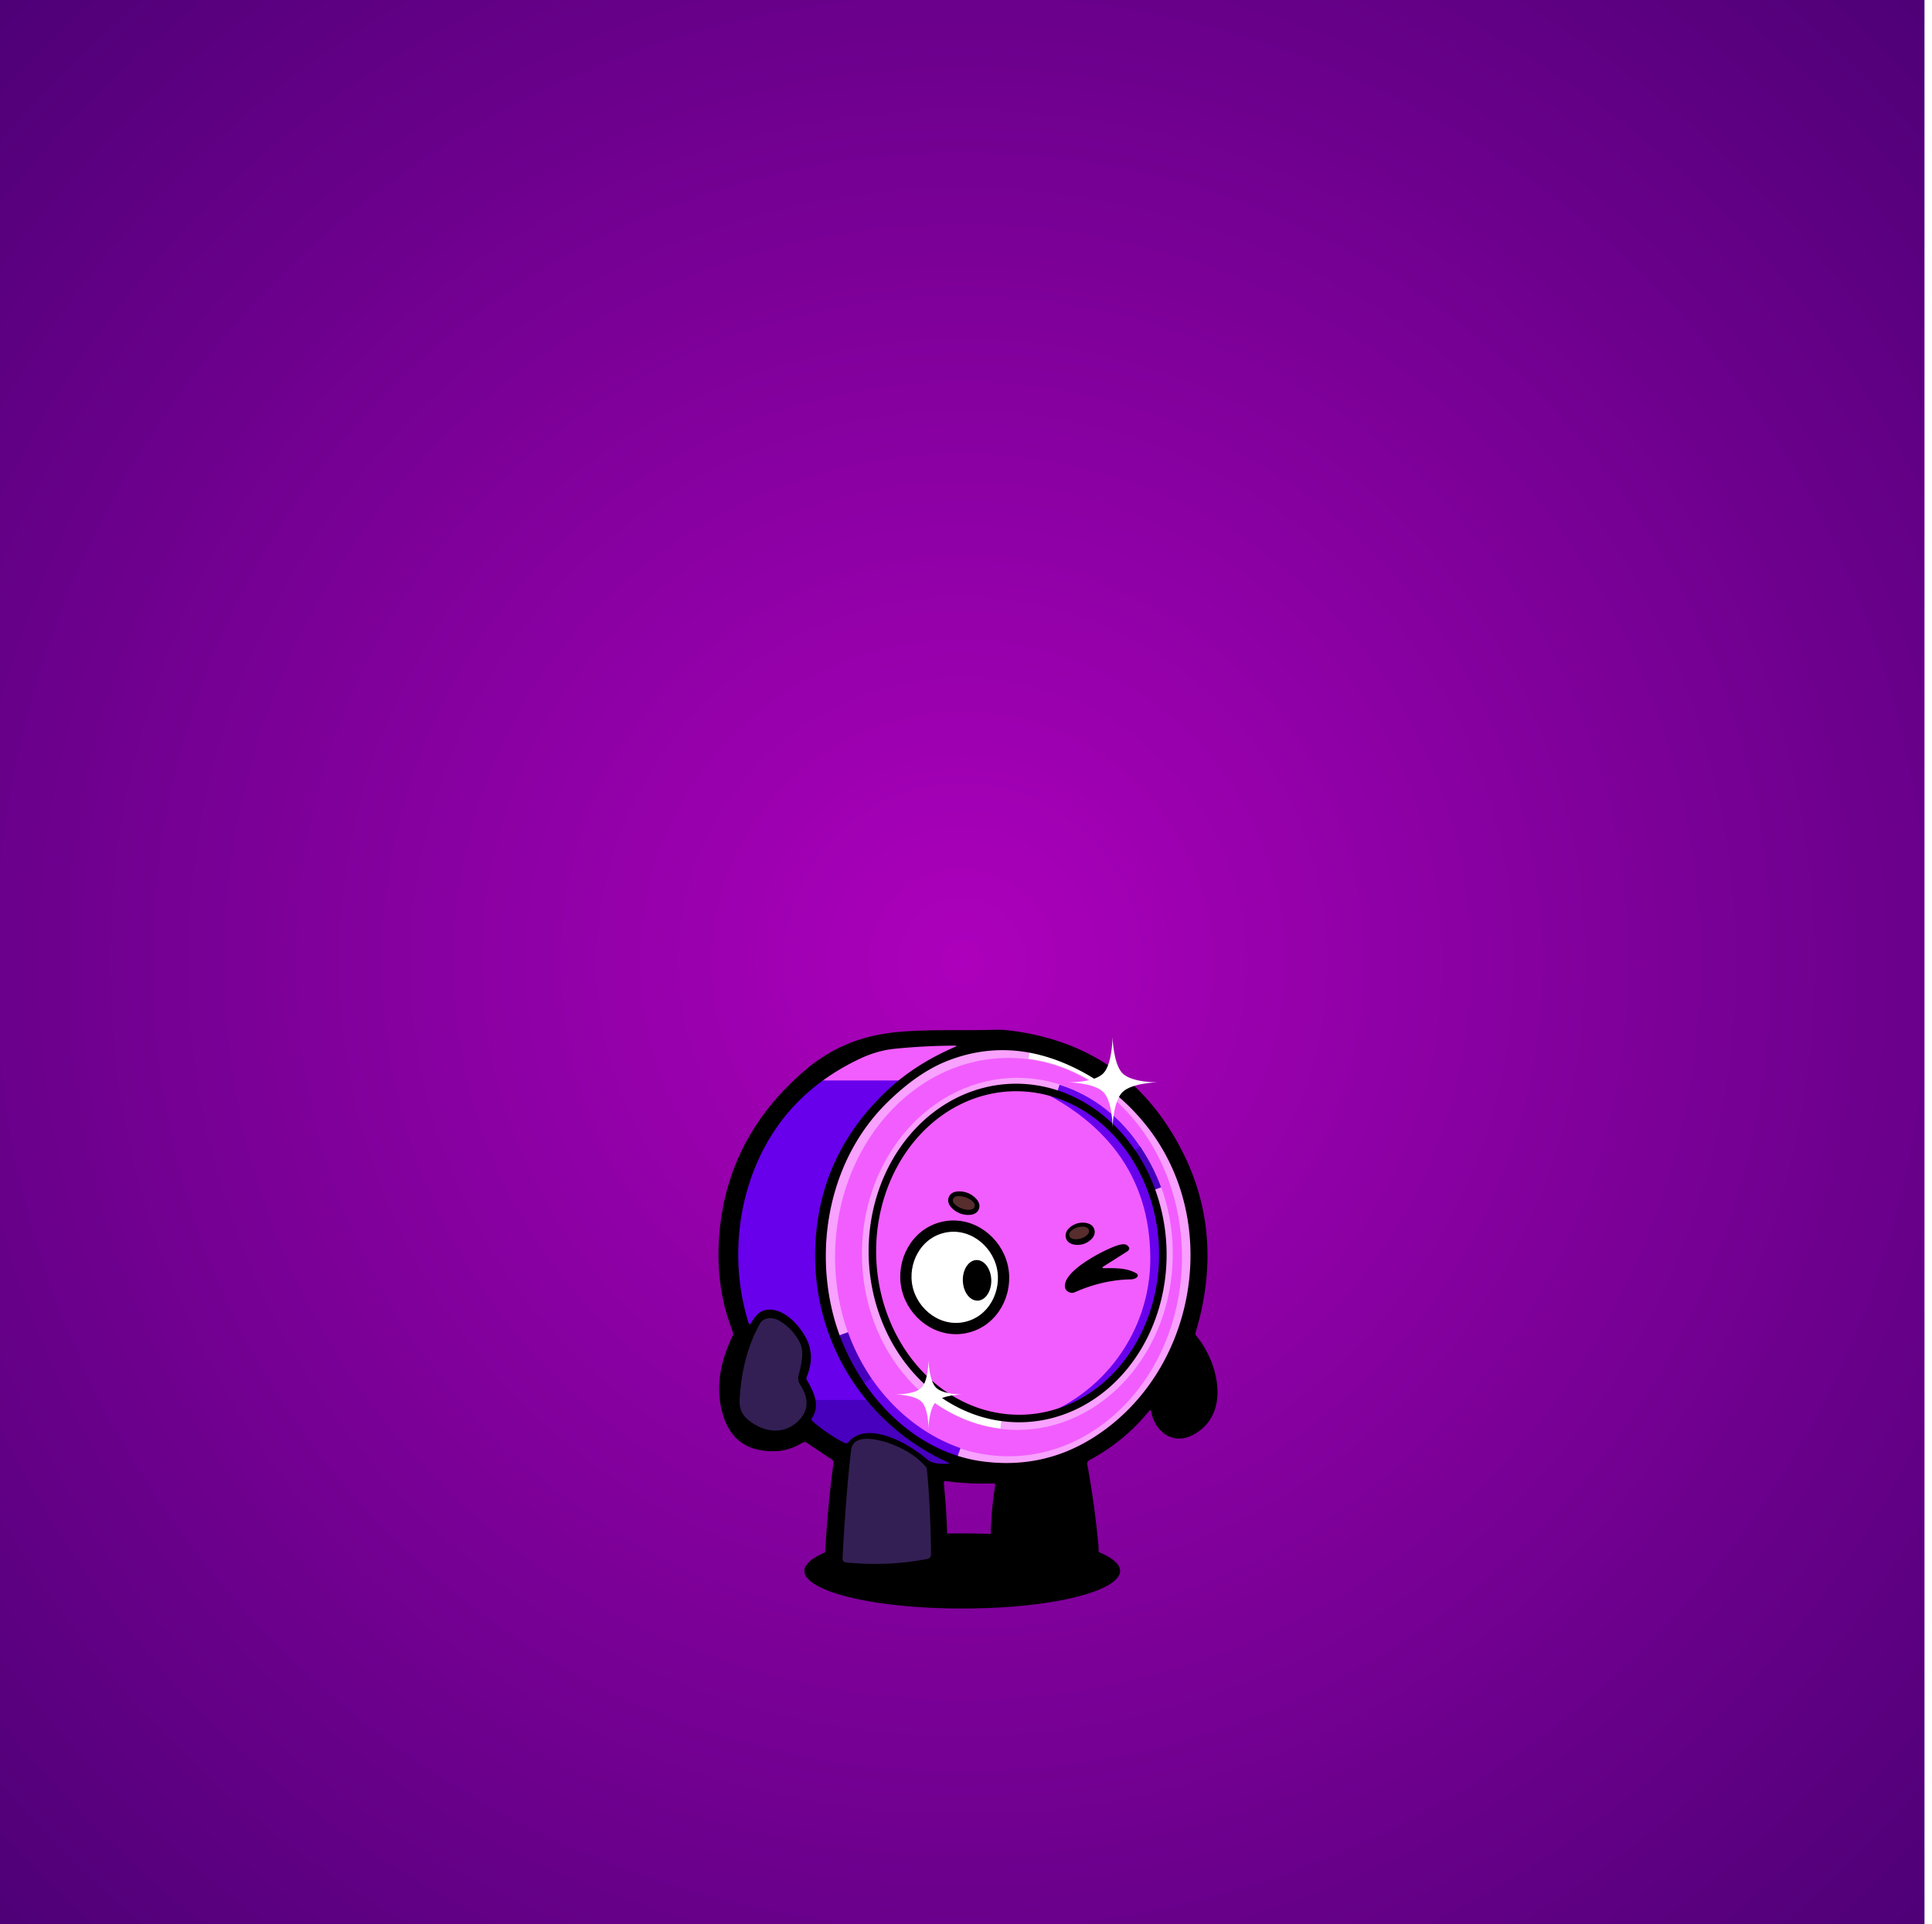 <svg xmlns="http://www.w3.org/2000/svg" width="257" height="256" fill="none"><path fill="url(#a)" d="M0 0h256v256H0z"/><path fill="#000" fill-rule="evenodd" d="M128 204c6.959 0 15.628.908 19.411 3.096C153.008 210.334 143.178 214 128 214s-25.008-3.666-19.411-6.904C112.372 204.908 121.042 204 128 204Z" clip-rule="evenodd"/><g filter="url(#b)"><path fill="#F25DFF" d="M119.51 138.375h15.129c32.969 2.216 33.739 55.764-1.238 57.875h-12.217c-30.526-2.078-32.032-53.079-1.674-57.875Z"/></g><path fill="#000" d="M146.944 168.722c1.437-.016 2.992-.043 4.245.7a.316.316 0 0 1 .039.519c-.221.171-.477.26-.769.267-2.52.043-5.011.613-7.474 1.71-.577.258-1.27-.123-1.325-.727-.202-2.132 5.07-4.836 6.856-5.456.677-.235 1.143-.259 1.398-.07.415.307.404.597-.034.871l-3.026 1.914c-.3.188-.27.279.09.272Z"/><path fill="#6800EC" d="M120.467 143.75h-12.292c-7.746 6.483-10.925 13.542-10.925 23.611 0 10.068 5.363 19.837 13.49 25.514h12.671c-4.148-2.646-14.084-10.191-14.084-25.514 0-11.837 5.821-19.113 11.14-23.611ZM154.999 167.361c-.066 9.446-6.431 19.85-17.479 21.4 9.245-3.035 15.539-11.673 15.498-21.4-.047-11.166-6.21-18.476-16.165-22.975 12.485 2.621 18.217 12.876 18.146 22.975Z"/><path fill="#4800BE" d="M115.799 186.25H103.5c3.345 7.272 24.504 14.025 23.375 8.625-.324-1.549-2.625-.375-11.076-8.625Z"/><path fill="#331F54" d="M113 192.187c-.424 1.966-.953 11.061-1.333 15.006a.946.946 0 0 0 .728 1.02c3.462.791 7.47.647 10.945-.036a.979.979 0 0 0 .786-.97c-.014-2.66-.072-9.24-.314-11.332-.347-3.016-9-6.438-10.812-3.688ZM100.751 175.687c-1.845 3.149-2.758 8.032-2.689 11.25.083 4.108 6.58 4.702 8.75 2.188 1.379-1.593.246-3.847-.366-5.397a.975.975 0 0 1-.048-.546c.274-1.363 1.01-3.362.414-4.682-.592-1.309-4.58-5.356-6.061-2.813Z"/><path fill="#331F54" d="M100.751 175.687c-1.845 3.149-2.758 8.032-2.689 11.25.083 4.108 6.58 4.702 8.75 2.188 1.379-1.593.246-3.847-.366-5.397a.975.975 0 0 1-.048-.546c.274-1.363 1.01-3.362.414-4.682-.592-1.309-4.58-5.356-6.061-2.813Z"/><path fill="#000" d="M130.215 160.853c-.366.979-1.751.88-2.518.581-.79-.308-1.864-1.168-1.498-2.147.366-.978 1.751-.88 2.518-.58.766.298 1.864 1.167 1.498 2.146ZM145.581 163.59c.266.952-.737 1.71-1.511 1.935-.774.225-2.017.12-2.282-.831-.266-.952.737-1.71 1.511-1.935.774-.225 2.017-.12 2.282.831Z"/><path fill="#fff" d="M128.342 175.869c3.195-.717 4.953-4.115 4.257-7.188-.695-3.074-3.747-5.392-6.941-4.675-3.195.717-4.953 4.115-4.257 7.188.695 3.074 3.747 5.392 6.941 4.675Z"/><path fill="#fff" d="M132.599 168.681c-.695-3.074-3.747-5.392-6.941-4.675-3.195.717-4.953 4.115-4.257 7.188.695 3.074 3.747 5.392 6.941 4.675 3.195-.717 4.953-4.115 4.257-7.188Z"/><path fill="#fff" stroke="#000" stroke-width="1.5" d="M128.507 176.601c3.662-.822 5.596-4.674 4.824-8.086-.772-3.411-4.177-6.062-7.838-5.241-3.662.822-5.596 4.674-4.824 8.086.772 3.411 4.177 6.062 7.838 5.241Z"/><path fill="#000" d="M128.079 170.399c.047 1.492.932 2.674 1.976 2.641 1.045-.032 1.854-1.268 1.807-2.76-.047-1.492-.932-2.675-1.976-2.642-1.045.033-1.854 1.269-1.807 2.761Z"/><path fill="#572D2D" d="M128.482 159.303c-.426-.157-1.476-.389-1.699.215-.223.606.728 1.109 1.154 1.266.427.157 1.477.388 1.699-.216.224-.608-.687-1.094-1.154-1.265ZM143.325 163.286c-.43.129-1.254.555-1.079 1.136.174.58 1.096.484 1.526.355.43-.129 1.254-.555 1.079-1.136-.174-.58-1.096-.484-1.526-.355Z"/><path stroke="#F8A1FF" stroke-width="1.25" d="M115.28 166.816c0-12.667 9.048-22.799 20.051-22.799 11.003 0 20.052 10.132 20.052 22.799 0 12.668-9.049 22.8-20.052 22.8s-20.051-10.132-20.051-22.8Z"/><path stroke="#fff" stroke-width="1.25" d="M133.152 189.438c-3.284-.425-6.333-1.722-8.961-3.678"/><path stroke="#6800EC" stroke-width="1.25" d="M140.754 144.912c4.429 1.395 8.048 4.344 10.588 8.265"/><path stroke="#4800BE" stroke-width="1.25" d="M153.871 158.177a24.046 24.046 0 0 0-2.72-5.305"/><path stroke="#F8A1FF" stroke-width="1.25" d="M157.854 167.247c0 15.06-10.685 27.123-23.698 27.123-13.014 0-23.699-12.063-23.699-27.123 0-15.059 10.685-27.122 23.699-27.122 13.013 0 23.698 12.063 23.698 27.122Z"/><path stroke="#fff" stroke-width="1.875" d="M136.965 139.933c3.876.509 7.475 2.057 10.578 4.395"/><path stroke="#6800EC" stroke-width="1.875" d="M111.91 177.575c2.758 7.624 8.562 13.54 15.544 15.968"/><path stroke="#4800BE" stroke-width="1.875" d="M111.91 177.575a28.902 28.902 0 0 0 3.21 6.337"/><path fill="#000" d="M153.144 187.84c-.05-.257-.158-.283-.325-.08-2.153 2.66-4.795 4.832-7.925 6.515a.515.515 0 0 0-.217.226.514.514 0 0 0-.043.309 122.351 122.351 0 0 1 1.37 9.66c.14 1.38.53 3.985-1.22 4.385-3.635.825-8.535.905-12.205-.44a1.227 1.227 0 0 1-.79-1.09c-.103-3.387.092-6.61.585-9.67.034-.207-.053-.307-.26-.3-2.203.07-4.281-.032-6.235-.305-.243-.033-.351.072-.325.315.38 3.89.529 7.323.445 10.3-.04 1.335-1.08 1.4-2.18 1.58-3.97.655-8.975 1-13.055.18-.77-.157-1.133-.642-1.09-1.455.27-5.087.67-9.517 1.2-13.29a.484.484 0 0 0-.225-.505l-3.295-2.2a.543.543 0 0 0-.625-.015c-1.156.683-2.305 1.05-3.445 1.1-3.973.177-6.41-1.678-7.31-5.565-.703-3.04-.206-6.298 1.49-9.775a.617.617 0 0 0 .02-.52c-1.756-4.423-2.301-9.267-1.635-14.53 1.007-7.917 4.697-14.627 11.07-20.13 3.6-3.115 7.59-4.795 12.565-5.245 4.345-.39 8.51-.15 12.57-.29.774-.027 1.524.005 2.25.095 10.334 1.26 17.912 6.468 22.735 15.625 3.98 7.557 4.647 15.748 2 24.575a.418.418 0 0 0 .085.405c3.03 3.655 4.61 10.51-.405 13.185-2.665 1.42-5.06-.37-5.575-3.05Zm-26.09-48.565c.247-.107.235-.16-.035-.16a82.57 82.57 0 0 0-8.05.42c-1.533.157-3.078.605-4.635 1.345-6.31 2.997-10.815 7.515-13.515 13.555-3.005 6.725-3.43 14.63-1.24 21.565.074.23.175.243.305.04.555-.895 1.1-1.705 2.265-1.8 2.125-.17 4.16 2.01 5.08 3.79.824 1.58.85 3.298.08 5.155a.465.465 0 0 0 .025.41c.915 1.605 1.805 3.34.68 5.06-.1.153-.08.292.06.415 1.377 1.19 2.799 2.155 4.265 2.895.207.103.385.067.535-.11 2.5-2.945 8.035.215 10.36 2.23.775.67 1.845.695 2.82.655.277-.013.289-.077.035-.19-11.54-5.24-18.525-17-17.575-29.845.58-7.903 3.929-14.61 10.045-20.12 2.317-2.087 5.149-3.857 8.495-5.31Zm15.445 2.585c-5.543-2.577-10.996-2.832-16.36-.765-2.696 1.04-5.425 2.923-8.185 5.65-7.33 7.24-9.725 18.505-7.03 28.505 2.47 9.145 9.965 17.85 19.725 19.17 5.3.713 10.16-.297 14.58-3.03 13.96-8.63 17.55-28.97 7.09-41.855-2.706-3.333-5.98-5.892-9.82-7.675Zm-36.08 42.33a1.495 1.495 0 0 1-.2-1.145c.33-1.37.85-3.18.13-4.52-.683-1.26-1.603-2.213-2.76-2.86-.8-.445-2.02-.44-2.51.445-1.59 2.873-2.488 6.258-2.695 10.155-.053 1.073.317 1.943 1.11 2.61 1.91 1.595 4.56 2.11 6.535.325 1.537-1.387 1.667-3.057.39-5.01Zm12.015 7.875c-1.465-.54-4.94-1.455-5.215.845-.523 4.36-.905 9.85-1.145 14.47a.47.47 0 0 0 .41.48c3.744.38 7.36.228 10.85-.455.344-.067.514-.275.51-.625-.026-3.477-.206-7.888-.54-11.235a.82.82 0 0 0-.21-.47c-1.123-1.27-2.676-2.273-4.66-3.01Z"/><path stroke="#000" d="M136.212 188.709a17.267 17.267 0 0 1-7.429-1.383c-2.379-1.011-4.57-2.544-6.444-4.517-1.874-1.972-3.395-4.344-4.472-6.982a24.724 24.724 0 0 1-1.802-8.386c-.225-5.856 1.607-11.54 5.077-15.803 3.467-4.262 8.282-6.751 13.379-6.947a17.26 17.26 0 0 1 7.428 1.383c2.38 1.011 4.57 2.544 6.444 4.517 1.874 1.972 3.395 4.344 4.473 6.982a24.722 24.722 0 0 1 1.801 8.385c.225 5.857-1.607 11.541-5.076 15.804-3.468 4.262-8.283 6.751-13.379 6.947Z"/><g filter="url(#c)"><path fill="#fff" d="M142 143.993s3.529.098 4.782-1.211c1.181-1.232 1.211-4.782 1.211-4.782s.106 3.551 1.312 4.782c1.243 1.269 4.681 1.211 4.681 1.211s-3.437.068-4.681 1.312c-1.244 1.244-1.312 4.681-1.312 4.681s.008-3.435-1.211-4.681c-1.255-1.283-4.782-1.312-4.782-1.312Z"/></g><g filter="url(#d)"><path fill="#fff" d="M119 185.512s2.657.074 3.601-.911c.889-.928.911-3.601.911-3.601s.08 2.674.988 3.601c.936.955 3.525.911 3.525.911s-2.589.051-3.525.988c-.937.936-.988 3.525-.988 3.525s.006-2.587-.911-3.525c-.945-.966-3.601-.988-3.601-.988Z"/></g><defs><filter id="b" width="75.672" height="71.547" x="90.664" y="131.539" color-interpolation-filters="sRGB" filterUnits="userSpaceOnUse"><feFlood flood-opacity="0" result="BackgroundImageFix"/><feColorMatrix in="SourceAlpha" result="hardAlpha" values="0 0 0 0 0 0 0 0 0 0 0 0 0 0 0 0 0 0 127 0"/><feOffset/><feGaussianBlur stdDeviation="3.418"/><feComposite in2="hardAlpha" operator="out"/><feColorMatrix values="0 0 0 0 0.937 0 0 0 0 0.227 0 0 0 0 1 0 0 0 1 0"/><feBlend in2="BackgroundImageFix" result="effect1_dropShadow_2853_4391"/><feBlend in="SourceGraphic" in2="effect1_dropShadow_2853_4391" result="shape"/></filter><filter id="c" width="13.986" height="13.986" x="141" y="137" color-interpolation-filters="sRGB" filterUnits="userSpaceOnUse"><feFlood flood-opacity="0" result="BackgroundImageFix"/><feColorMatrix in="SourceAlpha" result="hardAlpha" values="0 0 0 0 0 0 0 0 0 0 0 0 0 0 0 0 0 0 127 0"/><feOffset/><feGaussianBlur stdDeviation=".5"/><feComposite in2="hardAlpha" operator="out"/><feColorMatrix values="0 0 0 0 0.937 0 0 0 0 0.227 0 0 0 0 1 0 0 0 0.7 0"/><feBlend in2="BackgroundImageFix" result="effect1_dropShadow_2853_4391"/><feBlend in="SourceGraphic" in2="effect1_dropShadow_2853_4391" result="shape"/></filter><filter id="d" width="11.025" height="11.025" x="118" y="180" color-interpolation-filters="sRGB" filterUnits="userSpaceOnUse"><feFlood flood-opacity="0" result="BackgroundImageFix"/><feColorMatrix in="SourceAlpha" result="hardAlpha" values="0 0 0 0 0 0 0 0 0 0 0 0 0 0 0 0 0 0 127 0"/><feOffset/><feGaussianBlur stdDeviation=".5"/><feComposite in2="hardAlpha" operator="out"/><feColorMatrix values="0 0 0 0 0.937 0 0 0 0 0.227 0 0 0 0 1 0 0 0 0.7 0"/><feBlend in2="BackgroundImageFix" result="effect1_dropShadow_2853_4391"/><feBlend in="SourceGraphic" in2="effect1_dropShadow_2853_4391" result="shape"/></filter><radialGradient id="a" cx="0" cy="0" r="1" gradientTransform="rotate(90 0 128) scale(199.938)" gradientUnits="userSpaceOnUse"><stop stop-color="#AD00BC"/><stop offset="1" stop-color="#450070"/></radialGradient></defs></svg>
